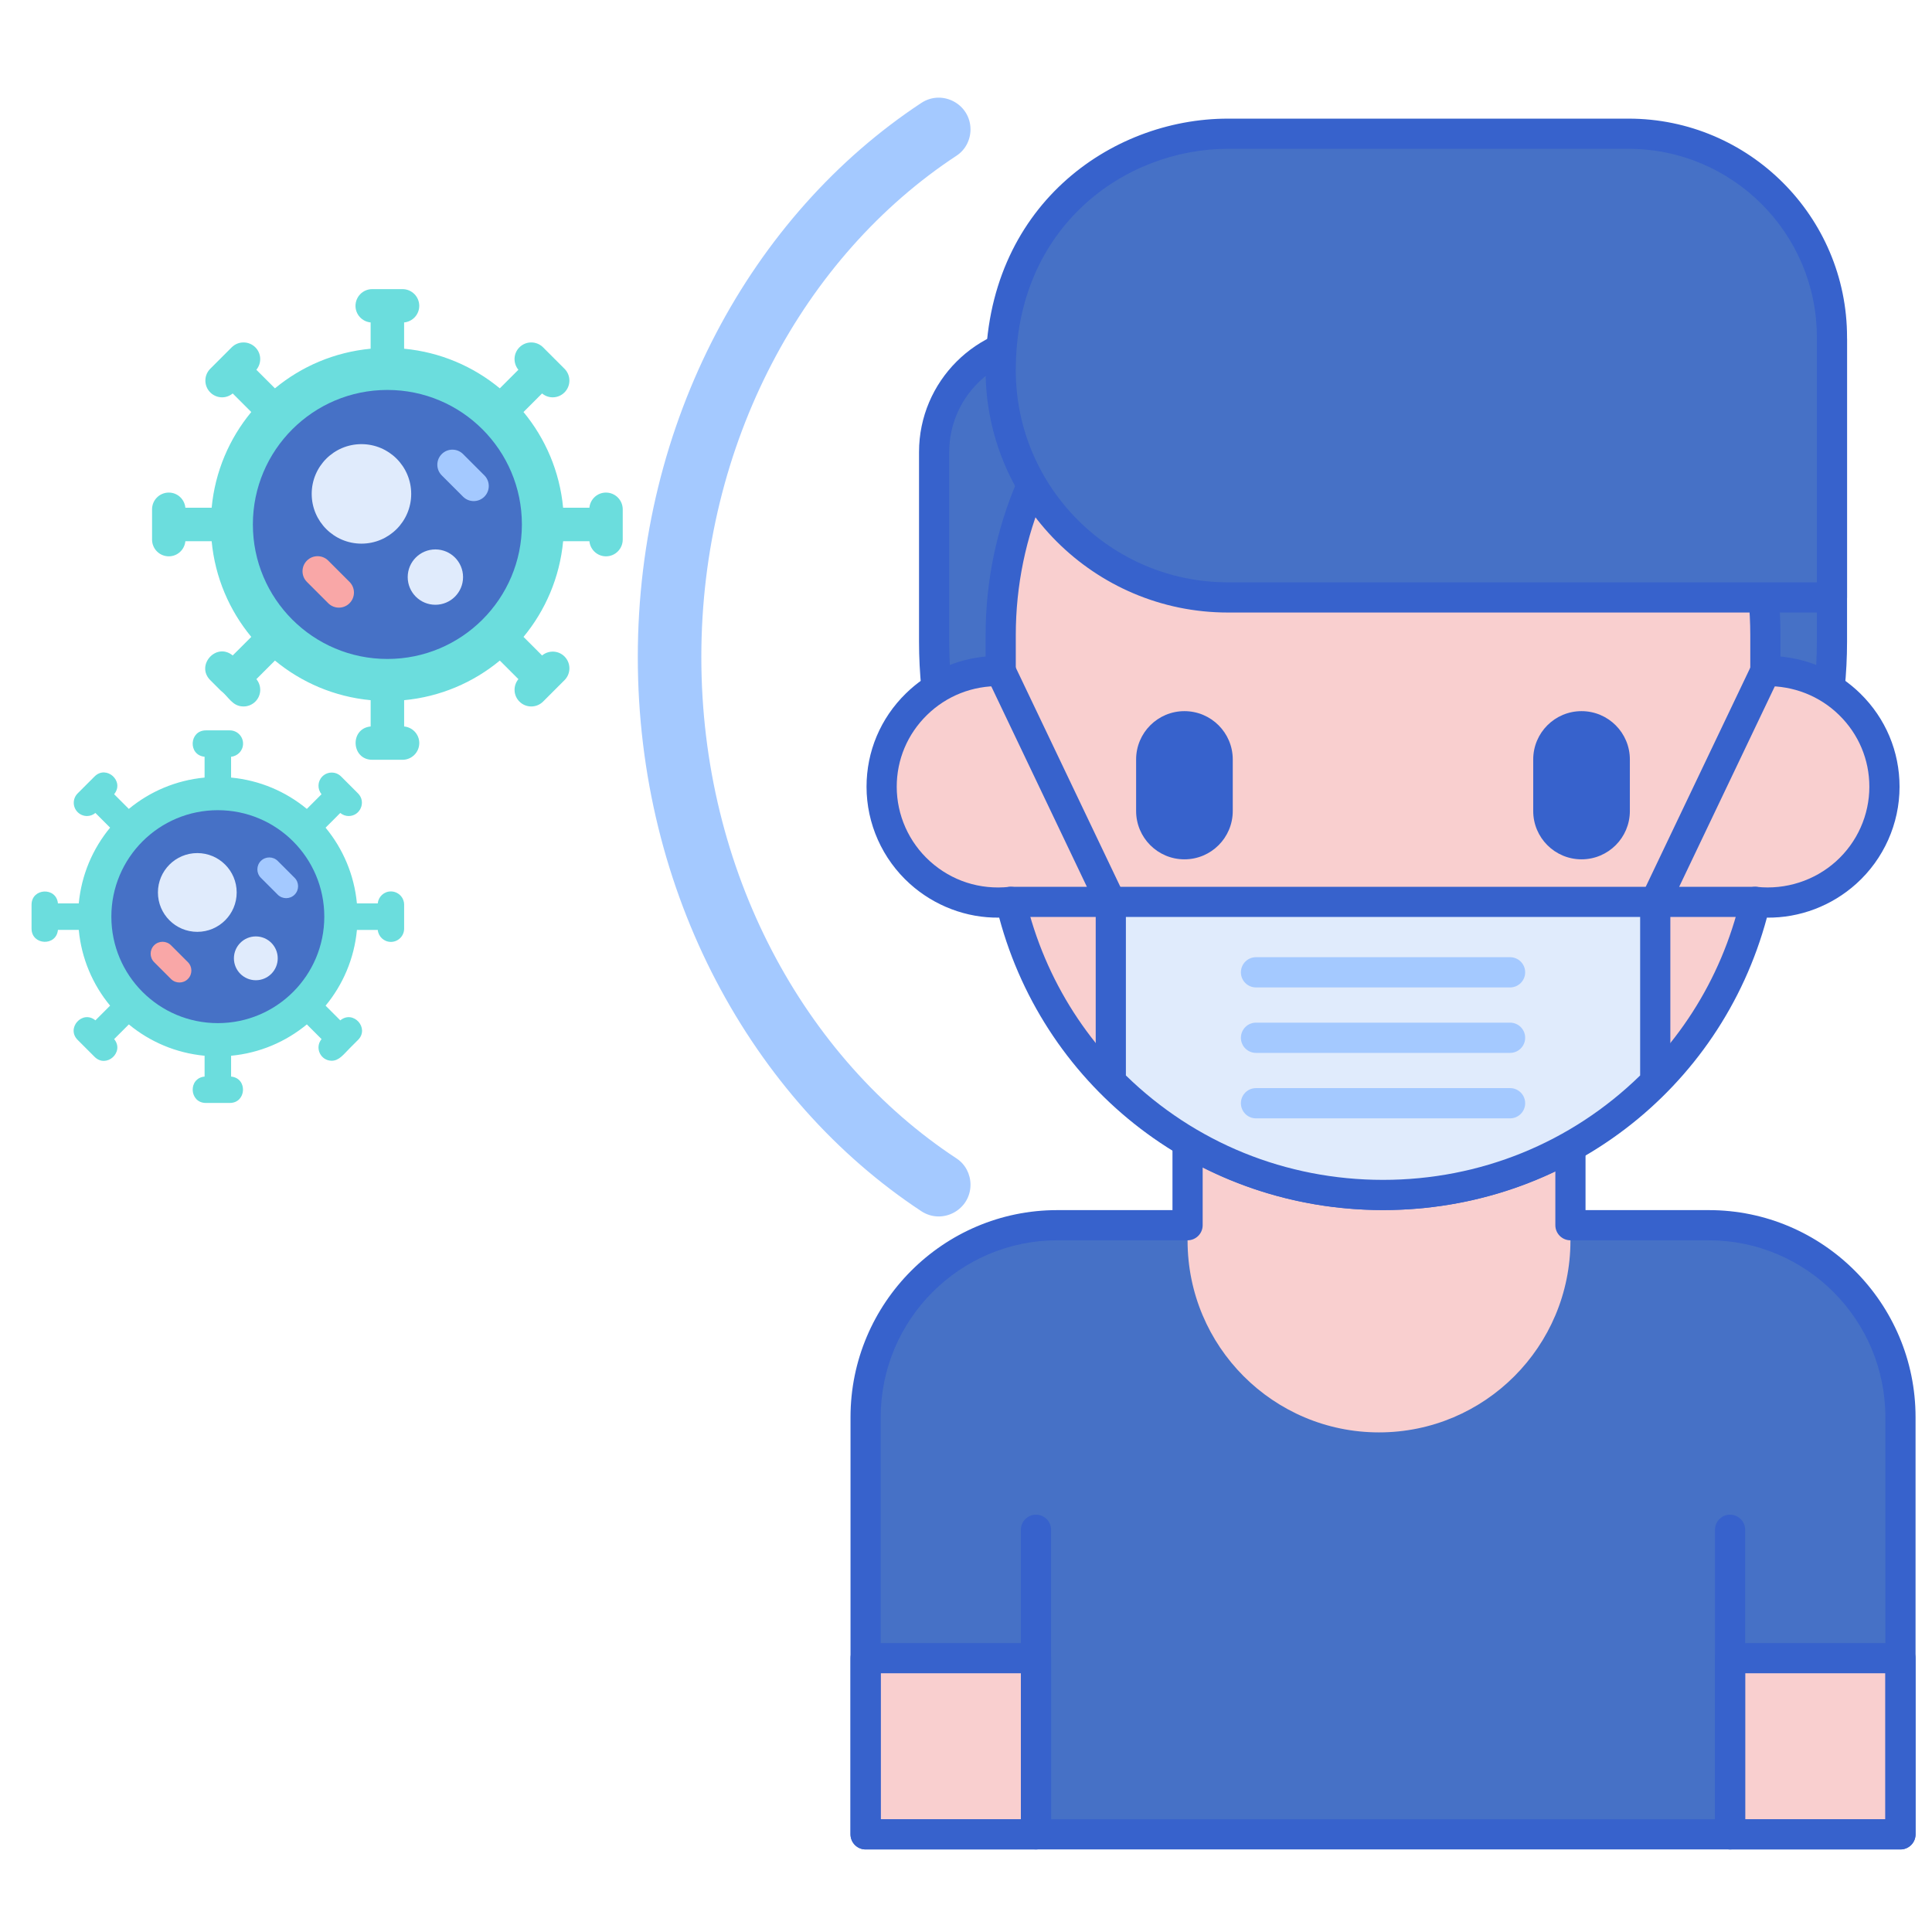 <svg id="Layer_1" enable-background="new 0 0 256 256" height="512" viewBox="0 0 256 256" width="512" xmlns="http://www.w3.org/2000/svg"><g><g><g><path d="m128.596 156.978c0-1.393-.681-2.71-1.844-3.475-20.201-13.283-33.822-38.087-33.822-66.439s13.621-53.156 33.822-66.439c1.164-.765 1.844-2.082 1.844-3.475 0-3.348-3.727-5.352-6.522-3.508-22.457 14.813-37.562 42.177-37.562 73.422s15.104 58.609 37.562 73.422c2.795 1.843 6.522-.16 6.522-3.508z" fill="#a4c9ff"/></g></g><g><g><g><g><path d="m80.294 65.269c-1.152 0-2.088.882-2.197 2.006h-3.482c-.451-4.794-2.346-9.169-5.25-12.68l2.461-2.461c.408.336.903.514 1.403.514.568 0 1.135-.217 1.568-.65.867-.866.867-2.271 0-3.137-1.139-1.139-1.398-1.398-1.418-1.418 0 0-1.355-1.355-1.418-1.418-.866-.866-2.271-.867-3.137 0-.815.815-.853 2.1-.136 2.971l-2.461 2.461c-3.511-2.904-7.886-4.799-12.68-5.25v-3.482c1.124-.109 2.005-1.045 2.005-2.197 0-1.225-.993-2.218-2.218-2.218h-4.011c-1.225 0-2.218.993-2.218 2.218 0 1.152.882 2.088 2.006 2.197v3.482c-4.794.451-9.169 2.346-12.68 5.25l-2.461-2.461c.718-.871.679-2.157-.135-2.971-.866-.866-2.271-.867-3.137 0-.403.403-2.632 2.632-2.836 2.836-.867.866-.867 2.271 0 3.137.433.433 1.001.65 1.569.65.5 0 .995-.178 1.403-.514l2.461 2.461c-2.904 3.511-4.799 7.886-5.25 12.68h-3.482c-.109-1.124-1.044-2.006-2.197-2.006-1.225 0-2.218.993-2.218 2.218v4.011c0 1.225.993 2.218 2.218 2.218 1.152 0 2.088-.882 2.197-2.005h3.482c.451 4.795 2.346 9.169 5.25 12.68l-2.461 2.461c-2.17-1.788-4.944 1.3-2.971 3.272.001.001 1.418 1.418 1.418 1.418 1 .75 1.484 2.068 2.987 2.068.568 0 1.135-.217 1.569-.65.815-.815.853-2.1.135-2.971l2.461-2.461c3.511 2.904 7.886 4.799 12.68 5.25v3.482c-2.799.271-2.577 4.415.213 4.415h4.011c1.225 0 2.218-.993 2.218-2.218 0-1.152-.882-2.088-2.005-2.197v-3.482c4.795-.451 9.169-2.346 12.68-5.25l2.461 2.461c-.718.871-.679 2.157.136 2.971.866.867 2.271.866 3.137 0l1.418-1.418 1.418-1.418c.866-.866.866-2.271 0-3.137-.814-.815-2.1-.853-2.971-.135l-2.461-2.461c2.904-3.511 4.799-7.886 5.25-12.68h3.482c.109 1.124 1.045 2.005 2.197 2.005 1.225 0 2.218-.993 2.218-2.218v-4.011c-.003-1.224-.996-2.218-2.221-2.218z" fill="#6bdddd"/></g></g><g><g><circle cx="51.33" cy="69.493" fill="#4671c6" r="17.823"/></g></g><g><g><g><circle cx="47.894" cy="65.443" fill="#e0ebfc" r="6.592"/></g></g><g><g><circle cx="57.69" cy="76.468" fill="#e0ebfc" r="3.667"/></g></g></g><g><g><path d="m64.18 65.813c-.78.78-2.044.78-2.823 0l-2.823-2.823c-.78-.78-.78-2.043 0-2.823.78-.78 2.043-.78 2.823 0l2.823 2.823c.78.779.78 2.043 0 2.823z" fill="#a4c9ff"/></g></g><g><g><path d="m46.316 79.93c-.78.78-2.043.78-2.823 0l-2.823-2.823c-.78-.78-.78-2.043 0-2.823.78-.78 2.043-.78 2.823 0l2.823 2.823c.779.779.779 2.043 0 2.823z" fill="#f9a7a7"/></g></g></g><g><g><g><path d="m51.792 118.119c-.912 0-1.653.698-1.739 1.588h-2.76c-.357-3.795-1.854-7.258-4.153-10.037l1.948-1.948c.323.266.715.407 1.11.407 1.55 0 2.351-1.888 1.242-2.998-.005-.005-1.117-1.117-1.122-1.123 0 0-.924-.924-1.122-1.122-.686-.686-1.798-.686-2.483 0-.645.645-.676 1.662-.107 2.352l-1.948 1.948c-2.779-2.299-6.242-3.795-10.037-4.153v-2.76c.89-.086 1.587-.827 1.587-1.739 0-.97-.786-1.756-1.756-1.756h-3.175c-2.208 0-2.384 3.281-.168 3.495v2.76c-3.795.357-7.258 1.854-10.037 4.153l-1.948-1.948c1.415-1.718-1.029-3.914-2.59-2.352-.805.805-1.443 1.443-2.245 2.245-.686.686-.686 1.798 0 2.483.343.343.792.514 1.242.514.396 0 .788-.141 1.111-.407l1.948 1.948c-2.299 2.779-3.795 6.242-4.153 10.037h-2.76c-.214-2.216-3.495-2.04-3.495.168v3.175c0 2.208 3.281 2.384 3.495.168h2.76c.357 3.795 1.854 7.258 4.153 10.037l-1.948 1.948c-1.718-1.416-3.914 1.029-2.352 2.59.001.001 1.122 1.122 1.122 1.123.001 0 1.122 1.122 1.123 1.123 1.563 1.564 4.003-.638 2.59-2.352l1.948-1.948c2.779 2.299 6.242 3.795 10.037 4.153v2.76c-2.216.214-2.04 3.495.168 3.495h3.175c2.207 0 2.385-3.281.169-3.495v-2.76c3.795-.357 7.258-1.854 10.037-4.153l1.948 1.948c-.949 1.152-.122 2.867 1.349 2.867.98 0 1.605-.878 2.364-1.637.006-.006 1.116-1.116 1.122-1.123 1.561-1.561-.634-4.005-2.352-2.59l-1.948-1.948c2.299-2.779 3.796-6.242 4.153-10.037h2.76c.086.89.827 1.588 1.739 1.588.97 0 1.756-.786 1.756-1.756v-3.175c-.002-.97-.789-1.756-1.758-1.756z" fill="#6bdddd"/></g></g><g><g><circle cx="28.863" cy="121.462" fill="#4671c6" r="14.108"/></g></g><g><g><g><circle cx="26.144" cy="118.256" fill="#e0ebfc" r="5.218"/></g></g><g><g><circle cx="33.898" cy="126.983" fill="#e0ebfc" r="2.903"/></g></g></g><g><g><path d="m39.036 118.549c-.617.617-1.618.617-2.235 0l-2.235-2.235c-.617-.617-.617-1.618 0-2.235.617-.617 1.618-.617 2.235 0l2.235 2.235c.617.617.617 1.617 0 2.235z" fill="#a4c9ff"/></g></g><g><g><path d="m24.894 129.724c-.617.617-1.618.617-2.235 0l-2.235-2.235c-.617-.617-.617-1.618 0-2.235.617-.617 1.618-.617 2.235 0l2.235 2.235c.618.617.618 1.618 0 2.235z" fill="#f9a7a7"/></g></g></g></g><g><g><g><path d="m226.428 162.345h-86.337c-14.024 0-25.393 11.39-25.393 25.441v31.927h22.578v23.346h91.967v-23.346h22.578c0-11.92 0-19.958 0-31.927 0-14.05-11.369-25.441-25.393-25.441z" fill="#4671c6"/></g></g><g><g><path d="m157.359 140.213v24.168.003c0 14.036 11.357 25.415 25.367 25.415 14.003 0 25.366-11.371 25.366-25.418 0-4.889 0-19.115 0-24.168z" fill="#f9cfcf"/></g></g><g><g><path d="m114.698 219.714h22.578v23.346h-22.578z" fill="#f9cfcf"/></g></g><g><g><path d="m229.243 219.714h22.578v23.346h-22.578z" fill="#f9cfcf"/></g></g><g><g><path d="m251.821 245.06h-137.123c-1.104 0-2-.896-2-2v-55.273c0-15.131 12.289-27.441 27.393-27.441h15.269v-20.133c0-1.104.896-2 2-2h50.732c1.104 0 2 .896 2 2v20.133h16.336c15.104 0 27.394 12.31 27.394 27.441v55.273c-.001 1.104-.896 2-2.001 2zm-135.123-4h133.124v-53.273c0-12.926-10.494-23.441-23.394-23.441h-18.336c-1.104 0-2-.896-2-2v-20.133h-46.732v20.133c0 1.104-.896 2-2 2h-17.269c-12.899 0-23.393 10.516-23.393 23.441z" fill="#3762cc"/></g></g><g><g><path d="m183.259 144.487c-32.852 0-59.484-26.632-59.484-59.484v-25.104c0-8.258 6.694-14.952 14.952-14.952h104.016v40.056c0 32.852-26.632 59.484-59.484 59.484z" fill="#4671c6"/></g></g><g><g><path d="m183.26 146.487c-33.902 0-61.484-27.582-61.484-61.484v-25.104c0-9.348 7.604-16.952 16.952-16.952h104.016c1.104 0 2 .896 2 2v40.056c-.001 33.902-27.582 61.484-61.484 61.484zm-44.532-99.54c-7.142 0-12.952 5.811-12.952 12.952v25.104c0 31.697 25.787 57.484 57.484 57.484 31.696 0 57.483-25.787 57.483-57.484v-38.056z" fill="#3762cc"/></g></g><g><g><path d="m233.922 88.918v-4.753c0-27.781-22.682-50.302-50.663-50.302-27.98 0-50.663 22.521-50.663 50.302v4.753c-8.797-.179-15.777 6.843-15.777 15.33 0 9.063 7.897 16.232 17.115 15.255 5.228 22.255 25.321 38.836 49.325 38.836 24.005 0 44.097-16.582 49.325-38.836 9.205.975 17.115-6.18 17.115-15.255 0-8.491-6.985-15.508-15.777-15.33z" fill="#f9cfcf"/></g></g><g><g><path d="m183.26 160.339c-24.037 0-44.715-15.849-50.862-38.749-4.346.063-8.589-1.561-11.834-4.48-3.65-3.283-5.743-7.971-5.743-12.861 0-4.68 1.848-9.068 5.203-12.356 2.886-2.828 6.583-4.529 10.574-4.9v-2.827c0-28.839 23.625-52.302 52.663-52.302s52.662 23.462 52.662 52.302v2.827c3.991.372 7.688 2.073 10.575 4.901 3.354 3.287 5.202 7.675 5.202 12.355 0 4.89-2.093 9.577-5.741 12.86-3.247 2.92-7.485 4.536-11.837 4.482-6.147 22.899-26.825 38.748-50.862 38.748zm-49.323-42.835c.918 0 1.73.631 1.945 1.542 5.158 21.958 24.641 37.293 47.378 37.293s42.219-15.335 47.377-37.293c.231-.981 1.159-1.642 2.158-1.531 3.826.406 7.649-.828 10.487-3.381 2.808-2.525 4.417-6.128 4.417-9.886 0-3.596-1.421-6.969-4.002-9.498-2.598-2.546-6.067-3.898-9.734-3.833-.537.01-1.057-.195-1.44-.571-.384-.376-.601-.891-.601-1.429v-4.753c0-26.634-21.83-48.302-48.662-48.302-26.833 0-48.663 21.668-48.663 48.302v4.753c0 .538-.217 1.052-.601 1.429-.384.375-.899.584-1.44.571-3.677-.079-7.136 1.286-9.733 3.832-2.581 2.529-4.002 5.902-4.002 9.499 0 3.758 1.61 7.362 4.418 9.888 2.879 2.59 6.603 3.787 10.485 3.379.071-.008.142-.011.213-.011z" fill="#3762cc"/></g></g><g><g><path d="m242.743 79.162h-80.043c-16.626 0-30.104-13.478-30.104-30.104 0-19.126 14.346-31.338 30.104-31.338h53.086c14.888 0 26.957 12.069 26.957 26.957z" fill="#4671c6"/></g></g><g><g><path d="m242.743 81.162h-80.043c-17.702 0-32.104-14.401-32.104-32.104 0-21.654 16.54-33.338 32.104-33.338h53.086c15.967 0 28.957 12.99 28.957 28.957v34.484c0 1.105-.895 2.001-2 2.001zm-80.043-61.442c-13.624 0-28.104 10.282-28.104 29.338 0 15.497 12.607 28.104 28.104 28.104h78.043v-32.485c0-13.761-11.195-24.957-24.957-24.957z" fill="#3762cc"/></g></g><g><g><path d="m147.187 121.504h-13.253c-1.104 0-2-.896-2-2s.896-2 2-2h10.083l-13.225-27.724c-.476-.997-.054-2.191.943-2.667.995-.475 2.189-.054 2.666.944l14.591 30.585c.296.62.253 1.348-.113 1.929s-1.005.933-1.692.933z" fill="#3762cc"/></g></g><g><g><path d="m232.582 121.504h-13.253c-.687 0-1.325-.352-1.691-.933s-.409-1.309-.113-1.929l14.591-30.585c.476-.997 1.67-1.418 2.666-.944.997.476 1.419 1.669.943 2.667l-13.226 27.724h10.083c1.104 0 2 .896 2 2s-.895 2-2 2z" fill="#3762cc"/></g></g><g><g><path d="m147.187 143.337c9.184 9.258 21.949 15.002 36.072 15.002s26.886-5.744 36.07-15.001v-23.835h-72.142z" fill="#e0ebfc"/></g></g><g><g><g><path d="m200.093 130.841h-33.667c-1.104 0-2-.897-2-2.004s.896-2.004 2-2.004h33.667c1.104 0 2 .897 2 2.004s-.896 2.004-2 2.004z" fill="#a4c9ff"/></g></g></g><g><g><g><path d="m200.093 139.514h-33.667c-1.104 0-2-.897-2-2.004s.896-2.004 2-2.004h33.667c1.104 0 2 .897 2 2.004s-.896 2.004-2 2.004z" fill="#a4c9ff"/></g></g></g><g><g><g><path d="m200.093 148.188h-33.667c-1.104 0-2-.897-2-2.004s.896-2.004 2-2.004h33.667c1.104 0 2 .897 2 2.004s-.896 2.004-2 2.004z" fill="#a4c9ff"/></g></g></g><g><g><path d="m183.26 160.339c-14.201 0-27.516-5.538-37.492-15.593-.371-.375-.58-.881-.58-1.409v-23.833c0-1.104.896-2 2-2h72.142c1.104 0 2 .896 2 2v23.835c0 .528-.209 1.034-.58 1.409-9.977 10.054-23.29 15.591-37.49 15.591zm-34.073-17.835c9.152 8.929 21.219 13.835 34.072 13.835s24.918-4.906 34.069-13.834v-21.001h-68.142v21z" fill="#3762cc"/></g></g><g><g><path d="m137.276 245.06c-1.104 0-2-.896-2-2v-40.357c0-1.104.896-2 2-2s2 .896 2 2v40.357c0 1.104-.895 2-2 2z" fill="#3762cc"/></g></g><g><g><path d="m229.243 245.06c-1.104 0-2-.896-2-2v-40.357c0-1.104.896-2 2-2s2 .896 2 2v40.357c0 1.104-.895 2-2 2z" fill="#3762cc"/></g></g><g><g><path d="m137.276 245.06h-22.579c-1.104 0-2-.896-2-2v-23.346c0-1.104.896-2 2-2h22.579c1.104 0 2 .896 2 2v23.346c0 1.104-.895 2-2 2zm-20.578-4h18.579v-19.346h-18.579z" fill="#3762cc"/></g></g><g><g><path d="m251.821 245.06h-22.578c-1.104 0-2-.896-2-2v-23.346c0-1.104.896-2 2-2h22.578c1.104 0 2 .896 2 2v23.346c0 1.104-.895 2-2 2zm-20.578-4h18.578v-19.346h-18.578z" fill="#3762cc"/></g></g><g><g><path d="m209.562 113.866c-3.537 0-6.403-2.867-6.403-6.403v-6.83c0-3.537 2.867-6.403 6.403-6.403 3.537 0 6.403 2.867 6.403 6.403v6.83c0 3.536-2.867 6.403-6.403 6.403z" fill="#3762cc"/></g></g><g><g><path d="m156.944 113.866c-3.537 0-6.403-2.867-6.403-6.403v-6.83c0-3.537 2.867-6.403 6.403-6.403 3.537 0 6.403 2.867 6.403 6.403v6.83c.001 3.536-2.866 6.403-6.403 6.403z" fill="#3762cc"/></g></g></g></g></svg>